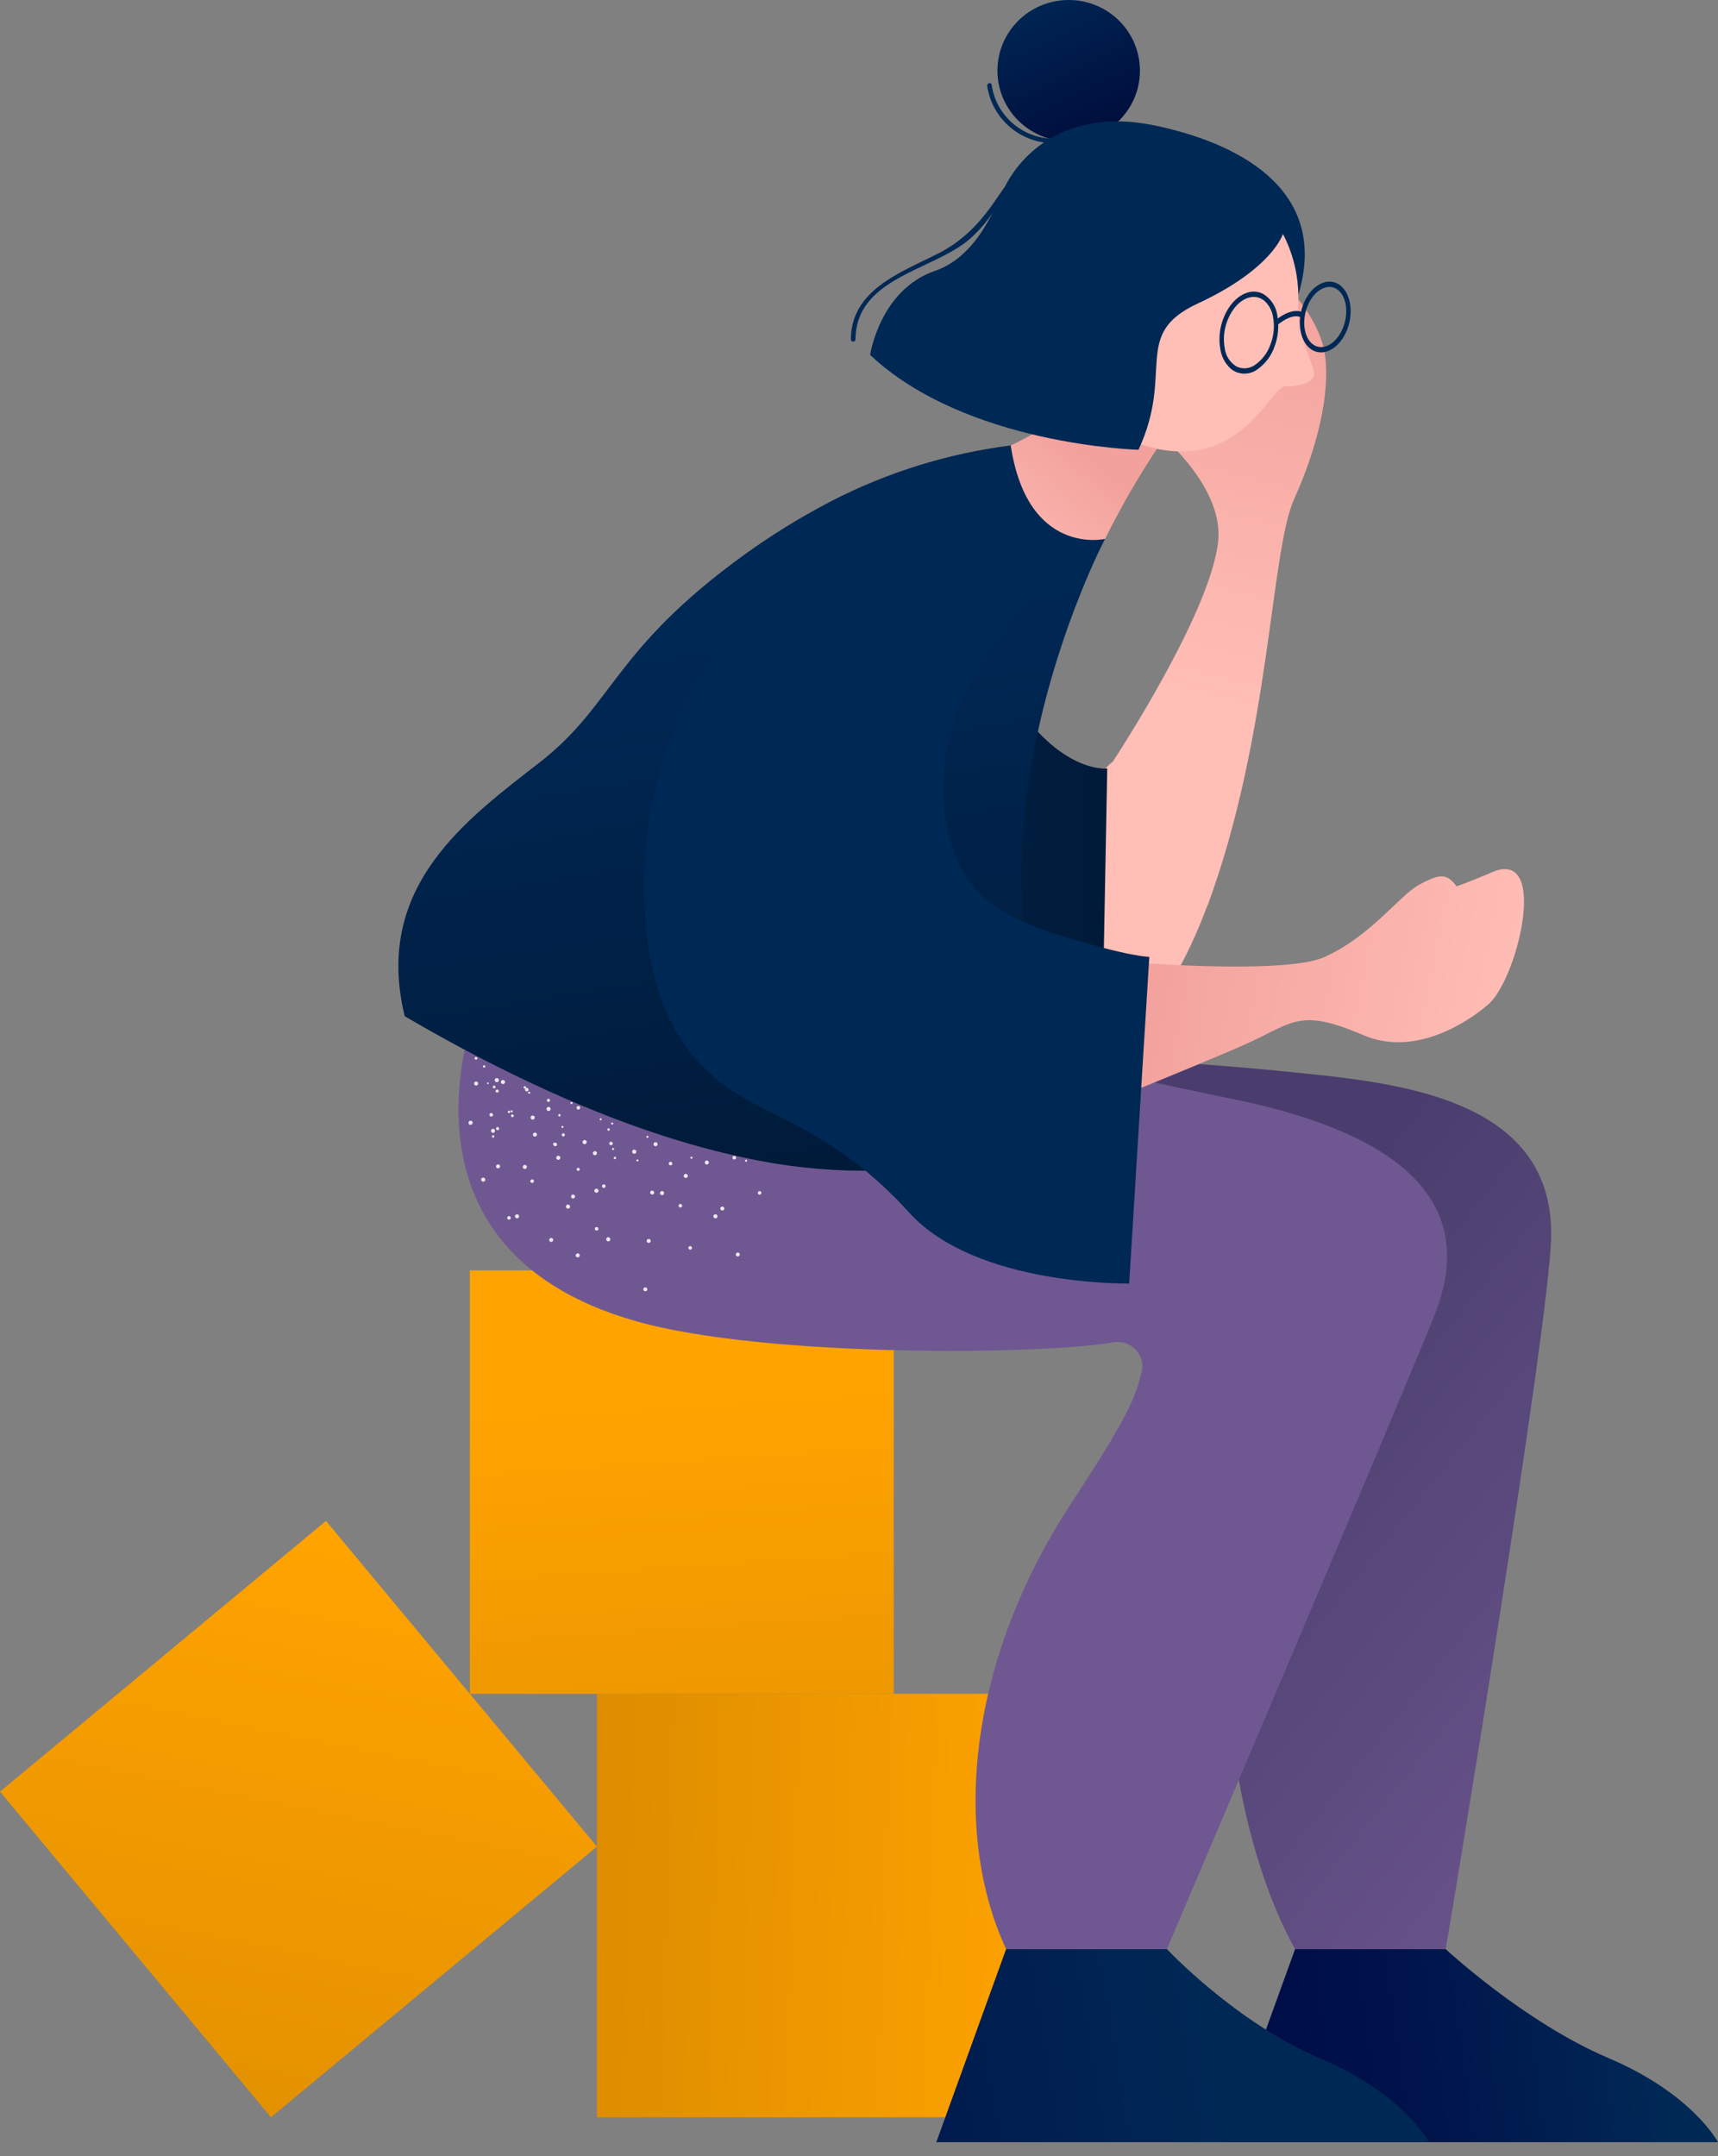 <?xml version="1.0" encoding="UTF-8"?>
<svg width="55px" height="69px" viewBox="0 0 55 69" version="1.1" xmlns="http://www.w3.org/2000/svg" xmlns:xlink="http://www.w3.org/1999/xlink">
    <rect x="0" y="0" width="55" height="69" fill="#808080" stroke="none"/>
    <title>649B9A49-B3FC-48CF-9D23-845368C4484F</title>
    <defs>
        <linearGradient x1="48.593%" y1="29.068%" x2="62.068%" y2="229.513%" id="linearGradient-1">
            <stop stop-color="#FFA300" offset="0%"></stop>
            <stop stop-color="#DF8E00" offset="69.55%"></stop>
            <stop stop-color="#D68900" offset="100%"></stop>
        </linearGradient>
        <linearGradient x1="108.958%" y1="51.929%" x2="-40.569%" y2="47.037%" id="linearGradient-2">
            <stop stop-color="#FFA300" offset="0%"></stop>
            <stop stop-color="#DF8E00" offset="69.55%"></stop>
            <stop stop-color="#D68900" offset="100%"></stop>
        </linearGradient>
        <linearGradient x1="59.475%" y1="3.727%" x2="26.42%" y2="165.152%" id="linearGradient-3">
            <stop stop-color="#FFA300" offset="0%"></stop>
            <stop stop-color="#DF8E00" offset="69.55%"></stop>
            <stop stop-color="#D68900" offset="100%"></stop>
        </linearGradient>
        <linearGradient x1="86.41%" y1="48.443%" x2="15.47%" y2="52.209%" id="linearGradient-4">
            <stop stop-color="#002855" offset="0%"></stop>
            <stop stop-color="#00134B" offset="69.55%"></stop>
            <stop stop-color="#00114A" offset="84.42%"></stop>
            <stop stop-color="#000E48" offset="100%"></stop>
        </linearGradient>
        <linearGradient x1="55.3%" y1="50.12%" x2="-76.1%" y2="58.908%" id="linearGradient-5">
            <stop stop-color="#002855" offset="0%"></stop>
            <stop stop-color="#00134B" offset="69.55%"></stop>
            <stop stop-color="#000E48" offset="100%"></stop>
        </linearGradient>
        <linearGradient x1="131.88%" y1="86.242%" x2="63.696%" y2="39.236%" id="linearGradient-6">
            <stop stop-color="#6F5891" offset="12.91%"></stop>
            <stop stop-color="#4A3D6D" offset="99.87%"></stop>
        </linearGradient>
        <linearGradient x1="48.593%" y1="55.364%" x2="53.912%" y2="-6.632%" id="linearGradient-7">
            <stop stop-color="#FFBEB6" offset="0%"></stop>
            <stop stop-color="#F2A19C" offset="100%"></stop>
        </linearGradient>
        <linearGradient x1="0%" y1="50%" x2="100.001%" y2="50%" id="linearGradient-8">
            <stop stop-color="#002855" offset="0%"></stop>
            <stop stop-color="#001A39" offset="100%"></stop>
        </linearGradient>
        <linearGradient x1="94.409%" y1="55.288%" x2="7.163%" y2="45.364%" id="linearGradient-9">
            <stop stop-color="#FFBEB6" offset="0%"></stop>
            <stop stop-color="#F7ABA5" offset="64.65%"></stop>
            <stop stop-color="#F2A19C" offset="100%"></stop>
        </linearGradient>
        <linearGradient x1="47.152%" y1="25.596%" x2="59.23%" y2="101.211%" id="linearGradient-10">
            <stop stop-color="#002855" offset="0%"></stop>
            <stop stop-color="#001A39" offset="100%"></stop>
        </linearGradient>
        <linearGradient x1="-4.606%" y1="110.362%" x2="44.447%" y2="46.636%" id="linearGradient-11">
            <stop stop-color="#FFBEB6" offset="0%"></stop>
            <stop stop-color="#F2A19C" offset="100%"></stop>
        </linearGradient>
        <linearGradient x1="21.927%" y1="-8.614%" x2="84.085%" y2="121.168%" id="linearGradient-12">
            <stop stop-color="#002855" offset="0%"></stop>
            <stop stop-color="#000737" offset="99.18%"></stop>
        </linearGradient>
    </defs>
    <g id="Lorviqua-UI-desktop" stroke="none" stroke-width="1" fill="none" fill-rule="evenodd">
        <g id="Patientsite_Lorviqua_2_1_3" transform="translate(-258, -912)" fill-rule="nonzero">
            <g id="Group-25" transform="translate(0, 528)">
                <g id="download-(1)" transform="translate(258, 384)">
                    <g id="geometry0qAV_G1GXhLu40Ja-cM_M" transform="translate(0, 40.652)">
                        <rect id="square_30qAV_G1GXhLu40Ja-cM_M" fill="url(#linearGradient-1)" x="15.042" y="0" width="13.571" height="13.551"></rect>
                        <rect id="square_20qAV_G1GXhLu40Ja-cM_M" fill="url(#linearGradient-2)" x="19.111" y="13.55" width="13.571" height="13.551"></rect>
                        <polygon id="square_10qAV_G1GXhLu40Ja-cM_M" fill="url(#linearGradient-3)" points="0 16.68 10.436 8.018 19.111 18.439 8.675 27.101"></polygon>
                    </g>
                    <g id="Group" transform="translate(12.754, 0)">
                        <path d="M28.706,62.372 L26.471,68.55 L42.246,68.551 C42.246,68.551 41.437,67.004 38.741,65.859 C36.045,64.713 33.528,62.372 33.528,62.372 L28.706,62.372" id="L_shoeNDLBwZiXtSreBOlgtqQGd" fill="url(#linearGradient-4)"></path>
                        <path d="M19.455,62.372 L17.221,68.55 L32.996,68.551 C32.996,68.551 32.187,67.004 29.491,65.859 C26.794,64.713 24.604,62.371 24.604,62.371 L19.455,62.372" id="R_shoeNDLBwZiXtSreBOlgtqQGd" fill="url(#linearGradient-5)"></path>
                        <path d="M28.362,34.285 C23.697,33.806 16.312,33.579 16.312,33.579 L5.398,35.468 C5.398,35.468 3.148,40.439 12.075,40.899 C16.33,41.118 25.433,42.917 27.613,42.007 C28.016,41.837 28.481,42.023 28.653,42.422 C28.7,42.532 28.721,42.65 28.715,42.768 C28.669,43.618 28.666,44.059 27.453,47.327 C25.613,52.289 26.83,59.027 28.706,62.372 L33.528,62.372 C33.773,61.006 36.804,42.627 36.902,39.661 C37.055,34.992 31.654,34.623 28.362,34.285 Z" id="L_trousersNDLBwZiXtSreBOlgtqQGd" fill="url(#linearGradient-6)"></path>
                        <path d="M2.686,31.696 C2.686,31.696 -0.947,39.88 7.656,42.292 C11.755,43.44 20.555,43.363 22.885,42.955 C23.316,42.878 23.728,43.162 23.806,43.589 C23.827,43.706 23.822,43.826 23.789,43.94 C23.555,44.759 23.453,45.188 21.539,48.108 C18.258,53.115 17.699,58.577 19.455,62.371 L24.604,62.371 C24.604,62.371 32.021,44.96 33.169,42.088 C34.801,38.004 31.234,36.083 26.639,35.153 C22.044,34.224 13.751,32.253 13.751,32.253 L2.686,31.696" id="R_trousersNDLBwZiXtSreBOlgtqQGd" fill="#6F5891"></path>
                        <path d="M7.64,37.163 C7.657,37.171 7.677,37.163 7.684,37.146 C7.692,37.129 7.684,37.109 7.666,37.102 C7.649,37.095 7.63,37.102 7.622,37.12 L7.622,37.12 C7.615,37.136 7.623,37.156 7.64,37.163 L7.64,37.163 Z M7.958,36.409 C7.976,36.416 7.996,36.408 8.004,36.391 C8.011,36.373 8.002,36.354 7.984,36.347 C7.968,36.339 7.949,36.346 7.941,36.361 C7.941,36.363 7.94,36.364 7.94,36.365 C7.933,36.382 7.94,36.401 7.958,36.409 L7.958,36.409 Z M11.098,37.155 C11.105,37.172 11.125,37.181 11.143,37.174 L11.143,37.174 C11.159,37.168 11.168,37.15 11.162,37.134 C11.161,37.133 11.161,37.131 11.16,37.13 C11.154,37.113 11.135,37.104 11.118,37.11 C11.1,37.117 11.091,37.137 11.098,37.155 L11.098,37.155 Z M6.452,35.839 C6.465,35.852 6.486,35.852 6.499,35.84 C6.512,35.827 6.513,35.806 6.5,35.793 C6.487,35.78 6.466,35.78 6.453,35.793 C6.44,35.804 6.439,35.824 6.45,35.837 C6.451,35.838 6.452,35.838 6.452,35.839 L6.452,35.839 Z M9.346,37.048 C9.348,37.066 9.363,37.081 9.382,37.082 C9.401,37.082 9.417,37.066 9.417,37.047 C9.416,37.028 9.401,37.012 9.381,37.013 C9.362,37.014 9.347,37.029 9.346,37.048 L9.346,37.048 Z M3.141,37.366 C3.164,37.393 3.204,37.396 3.231,37.374 C3.232,37.373 3.233,37.372 3.233,37.372 C3.26,37.349 3.263,37.31 3.24,37.284 C3.24,37.283 3.24,37.283 3.24,37.283 C3.217,37.256 3.176,37.253 3.149,37.275 C3.149,37.276 3.148,37.277 3.147,37.277 C3.121,37.3 3.118,37.339 3.141,37.365 C3.141,37.366 3.141,37.366 3.141,37.366 Z M4.322,36.349 C4.346,36.376 4.387,36.378 4.414,36.355 C4.441,36.332 4.444,36.291 4.42,36.264 L4.42,36.264 C4.397,36.238 4.357,36.235 4.331,36.258 C4.331,36.258 4.33,36.258 4.33,36.258 C4.303,36.281 4.3,36.321 4.322,36.349 L4.322,36.349 Z M7.84,41.253 C7.838,41.288 7.865,41.319 7.9,41.321 C7.935,41.325 7.965,41.301 7.969,41.267 C7.969,41.265 7.969,41.264 7.97,41.263 C7.971,41.228 7.944,41.197 7.909,41.195 C7.873,41.192 7.842,41.218 7.84,41.253 L7.84,41.253 L7.84,41.253 Z M7.948,39.707 C7.946,39.742 7.974,39.773 8.009,39.775 C8.045,39.777 8.076,39.75 8.078,39.715 L8.078,39.715 C8.081,39.68 8.055,39.649 8.019,39.646 C8.019,39.646 8.019,39.646 8.019,39.646 C7.983,39.645 7.952,39.671 7.948,39.707 L7.948,39.707 Z M8.059,38.158 C8.057,38.193 8.083,38.223 8.118,38.226 C8.119,38.226 8.12,38.226 8.12,38.226 C8.155,38.23 8.185,38.205 8.189,38.171 C8.189,38.17 8.189,38.169 8.19,38.168 C8.191,38.132 8.164,38.102 8.128,38.097 C8.093,38.096 8.062,38.122 8.059,38.158 L8.059,38.158 Z M8.168,36.611 C8.166,36.647 8.194,36.677 8.229,36.679 C8.265,36.681 8.296,36.654 8.298,36.619 C8.301,36.584 8.275,36.553 8.239,36.551 C8.239,36.551 8.239,36.551 8.239,36.551 C8.203,36.547 8.172,36.573 8.168,36.609 C8.169,36.61 8.168,36.611 8.168,36.611 L8.168,36.611 Z M2.427,34.693 C2.438,34.727 2.475,34.745 2.509,34.734 C2.543,34.722 2.561,34.686 2.55,34.652 C2.55,34.652 2.55,34.651 2.549,34.651 C2.537,34.618 2.501,34.6 2.467,34.611 C2.433,34.623 2.415,34.659 2.426,34.692 C2.426,34.692 2.427,34.693 2.427,34.693 L2.427,34.693 Z M4.865,39.736 C4.897,39.751 4.935,39.736 4.95,39.705 C4.965,39.673 4.951,39.635 4.919,39.62 C4.887,39.606 4.85,39.619 4.834,39.65 C4.819,39.682 4.833,39.72 4.865,39.736 Z M5.564,38.347 C5.596,38.362 5.634,38.348 5.649,38.316 C5.664,38.284 5.65,38.246 5.618,38.232 C5.586,38.217 5.549,38.23 5.533,38.261 C5.518,38.293 5.532,38.332 5.564,38.347 L5.564,38.347 Z M6.263,36.961 C6.296,36.976 6.335,36.962 6.351,36.929 C6.365,36.898 6.353,36.86 6.322,36.844 C6.289,36.827 6.25,36.84 6.233,36.872 C6.216,36.903 6.228,36.943 6.26,36.96 C6.261,36.96 6.262,36.96 6.263,36.961 Z M10.803,40.165 C10.815,40.198 10.852,40.216 10.886,40.205 C10.919,40.194 10.937,40.159 10.926,40.126 C10.926,40.126 10.926,40.126 10.926,40.125 C10.917,40.093 10.883,40.073 10.85,40.082 C10.848,40.082 10.847,40.083 10.845,40.083 C10.812,40.095 10.794,40.131 10.803,40.165 Z M10.308,38.693 C10.32,38.726 10.356,38.744 10.391,38.735 C10.424,38.723 10.442,38.686 10.431,38.652 C10.419,38.619 10.383,38.601 10.349,38.613 C10.348,38.613 10.348,38.613 10.348,38.613 C10.314,38.624 10.297,38.659 10.307,38.692 C10.308,38.692 10.308,38.692 10.308,38.693 Z M9.813,37.222 C9.823,37.255 9.857,37.273 9.89,37.263 C9.891,37.263 9.892,37.263 9.893,37.262 C9.927,37.252 9.947,37.217 9.936,37.183 C9.936,37.182 9.936,37.181 9.935,37.18 C9.924,37.146 9.887,37.128 9.853,37.14 C9.819,37.152 9.801,37.189 9.813,37.222 Z M3.51,39.02 C3.537,39.037 3.572,39.029 3.589,39.003 C3.606,38.976 3.599,38.941 3.572,38.924 C3.546,38.907 3.51,38.915 3.493,38.941 C3.492,38.941 3.492,38.942 3.492,38.942 C3.476,38.969 3.484,39.003 3.51,39.02 L3.51,39.02 Z M4.251,37.846 C4.277,37.863 4.313,37.855 4.33,37.829 C4.348,37.802 4.341,37.767 4.314,37.749 C4.288,37.732 4.252,37.738 4.234,37.765 C4.234,37.766 4.233,37.766 4.232,37.768 C4.215,37.793 4.222,37.828 4.248,37.845 C4.249,37.845 4.25,37.846 4.251,37.846 L4.251,37.846 Z M4.968,36.638 C4.97,36.653 4.979,36.665 4.991,36.672 C5.018,36.689 5.053,36.681 5.07,36.654 C5.088,36.627 5.08,36.591 5.052,36.574 C5.052,36.574 5.052,36.574 5.052,36.574 C5.036,36.563 5.015,36.562 4.997,36.569 L4.995,36.57 C4.985,36.574 4.977,36.582 4.973,36.592 C4.963,36.605 4.961,36.623 4.968,36.638 L4.968,36.638 Z M5.732,35.498 C5.759,35.514 5.795,35.506 5.812,35.478 C5.828,35.451 5.82,35.416 5.793,35.399 C5.766,35.383 5.731,35.391 5.714,35.417 C5.696,35.444 5.704,35.48 5.732,35.498 C5.731,35.498 5.732,35.498 5.732,35.498 L5.732,35.498 Z M9.284,39.945 C9.292,39.976 9.324,39.995 9.355,39.989 C9.385,39.982 9.404,39.952 9.398,39.923 C9.397,39.922 9.397,39.921 9.397,39.92 C9.391,39.889 9.36,39.87 9.329,39.876 C9.329,39.876 9.328,39.876 9.328,39.877 C9.297,39.885 9.278,39.914 9.284,39.945 L9.284,39.945 Z M8.972,38.598 C8.979,38.628 9.01,38.646 9.041,38.639 C9.071,38.633 9.09,38.603 9.083,38.573 C9.083,38.573 9.083,38.572 9.083,38.571 C9.076,38.54 9.046,38.521 9.014,38.527 C9.014,38.527 9.014,38.527 9.013,38.527 C8.982,38.536 8.964,38.567 8.972,38.598 L8.972,38.598 Z M8.657,37.247 C8.663,37.277 8.694,37.297 8.725,37.291 C8.726,37.29 8.726,37.29 8.726,37.29 C8.756,37.285 8.775,37.256 8.769,37.227 C8.769,37.226 8.769,37.224 8.768,37.222 C8.762,37.191 8.731,37.172 8.7,37.178 C8.699,37.178 8.699,37.178 8.699,37.178 C8.668,37.186 8.65,37.216 8.657,37.247 L8.657,37.247 Z M2.926,35.707 C2.944,35.732 2.979,35.738 3.005,35.72 C3.006,35.72 3.006,35.719 3.007,35.719 C3.032,35.702 3.038,35.668 3.021,35.643 C3.021,35.642 3.02,35.642 3.019,35.641 C3.001,35.615 2.966,35.608 2.939,35.625 C2.939,35.626 2.938,35.626 2.938,35.626 C2.913,35.646 2.908,35.681 2.926,35.707 L2.926,35.707 Z M4.064,34.902 C4.082,34.927 4.117,34.934 4.143,34.916 C4.169,34.898 4.176,34.862 4.157,34.836 C4.138,34.81 4.103,34.804 4.076,34.821 C4.05,34.84 4.044,34.876 4.064,34.902 C4.064,34.902 4.064,34.902 4.064,34.902 L4.064,34.902 Z M6.288,39.314 C6.284,39.345 6.305,39.374 6.337,39.379 C6.368,39.384 6.397,39.364 6.403,39.333 C6.407,39.302 6.387,39.272 6.356,39.265 C6.324,39.26 6.293,39.282 6.288,39.314 Z M6.52,37.947 C6.514,37.977 6.533,38.006 6.563,38.012 C6.565,38.012 6.566,38.013 6.567,38.013 C6.598,38.018 6.627,37.997 6.633,37.966 C6.638,37.935 6.617,37.906 6.586,37.899 C6.554,37.895 6.525,37.916 6.52,37.947 Z M6.75,36.581 C6.745,36.612 6.765,36.641 6.797,36.647 C6.828,36.652 6.857,36.632 6.863,36.601 L6.863,36.601 C6.868,36.57 6.847,36.541 6.816,36.535 C6.785,36.53 6.755,36.551 6.75,36.581 Z M11.518,38.207 C11.535,38.232 11.569,38.238 11.594,38.221 C11.595,38.221 11.596,38.22 11.597,38.219 C11.623,38.202 11.63,38.166 11.613,38.14 C11.612,38.14 11.612,38.139 11.611,38.139 C11.592,38.114 11.556,38.108 11.53,38.126 C11.505,38.144 11.499,38.179 11.517,38.205 C11.517,38.206 11.518,38.206 11.518,38.207 L11.518,38.207 Z M10.706,37.079 C10.725,37.104 10.761,37.111 10.788,37.093 C10.814,37.074 10.819,37.037 10.8,37.012 C10.781,36.987 10.747,36.981 10.721,36.998 C10.695,37.015 10.687,37.05 10.705,37.076 C10.705,37.077 10.706,37.078 10.706,37.079 L10.706,37.079 Z M3.601,35.589 C3.615,35.601 3.637,35.601 3.65,35.587 C3.663,35.573 3.662,35.551 3.648,35.538 C3.634,35.525 3.612,35.526 3.599,35.54 C3.587,35.554 3.588,35.575 3.601,35.589 L3.601,35.589 Z M4.163,34.992 C4.177,35.005 4.199,35.004 4.212,34.99 C4.225,34.976 4.224,34.955 4.21,34.942 C4.196,34.929 4.174,34.93 4.161,34.944 L4.161,34.944 C4.149,34.958 4.15,34.979 4.163,34.992 L4.163,34.992 Z M6.84,36.771 C6.84,36.789 6.856,36.804 6.874,36.803 C6.893,36.802 6.908,36.787 6.907,36.768 C6.907,36.75 6.891,36.735 6.872,36.736 L6.872,36.736 C6.854,36.737 6.839,36.752 6.84,36.771 L6.84,36.771 L6.84,36.771 Z M6.81,35.955 C6.812,35.973 6.828,35.987 6.847,35.987 C6.866,35.986 6.88,35.971 6.88,35.952 L6.88,35.952 C6.88,35.934 6.865,35.92 6.847,35.92 C6.846,35.92 6.846,35.92 6.845,35.92 C6.826,35.92 6.81,35.935 6.81,35.954 C6.81,35.954 6.81,35.954 6.81,35.955 L6.81,35.955 Z M5.24,36.094 C5.258,36.099 5.276,36.09 5.284,36.074 C5.291,36.057 5.283,36.037 5.265,36.031 C5.265,36.031 5.264,36.03 5.264,36.03 C5.247,36.023 5.228,36.031 5.221,36.047 C5.22,36.048 5.22,36.049 5.22,36.05 C5.213,36.067 5.222,36.087 5.24,36.094 L5.24,36.094 Z M5.53,35.328 C5.548,35.334 5.567,35.325 5.574,35.309 C5.58,35.291 5.572,35.272 5.554,35.265 C5.538,35.258 5.519,35.265 5.511,35.281 C5.51,35.281 5.51,35.282 5.51,35.283 C5.502,35.3 5.511,35.32 5.528,35.328 C5.529,35.328 5.53,35.328 5.53,35.328 L5.53,35.328 Z M3.013,36.399 C3.03,36.41 3.053,36.405 3.065,36.388 C3.065,36.388 3.065,36.388 3.065,36.387 C3.077,36.37 3.073,36.346 3.055,36.335 C3.055,36.334 3.054,36.334 3.053,36.333 C3.036,36.322 3.013,36.327 3.002,36.344 C3.001,36.344 3.001,36.344 3.001,36.345 C2.99,36.363 2.995,36.387 3.013,36.399 L3.013,36.399 Z M3.518,35.614 C3.537,35.625 3.561,35.619 3.572,35.601 C3.584,35.583 3.578,35.559 3.56,35.548 C3.543,35.537 3.52,35.541 3.509,35.559 C3.509,35.559 3.509,35.559 3.509,35.56 C3.496,35.576 3.499,35.6 3.516,35.612 C3.517,35.613 3.517,35.613 3.518,35.614 L3.518,35.614 Z M4.026,34.828 C4.042,34.838 4.063,34.835 4.076,34.822 C4.078,34.819 4.08,34.819 4.08,34.816 C4.092,34.798 4.086,34.774 4.068,34.762 C4.049,34.751 4.025,34.756 4.013,34.775 C4.002,34.793 4.007,34.817 4.026,34.828 Z M6.895,37.064 C6.898,37.084 6.917,37.097 6.936,37.093 C6.938,37.093 6.939,37.093 6.941,37.092 C6.962,37.088 6.974,37.067 6.969,37.047 C6.964,37.027 6.944,37.014 6.923,37.016 C6.902,37.022 6.889,37.043 6.895,37.064 C6.895,37.064 6.895,37.064 6.895,37.064 L6.895,37.064 Z M6.691,36.154 C6.696,36.175 6.718,36.187 6.739,36.182 C6.739,36.182 6.739,36.182 6.739,36.182 C6.76,36.177 6.772,36.157 6.767,36.136 C6.762,36.116 6.742,36.103 6.721,36.105 C6.7,36.112 6.687,36.133 6.691,36.154 L6.691,36.154 Z M2.713,34.149 C2.725,34.166 2.748,34.17 2.765,34.158 C2.784,34.147 2.789,34.123 2.778,34.105 C2.777,34.104 2.777,34.104 2.777,34.103 C2.764,34.086 2.739,34.082 2.722,34.095 C2.704,34.107 2.7,34.131 2.713,34.149 L2.713,34.149 Z M4.968,36.638 C4.972,36.641 4.977,36.644 4.982,36.645 C5.003,36.649 5.023,36.636 5.027,36.615 C5.027,36.614 5.027,36.614 5.027,36.614 C5.03,36.593 5.018,36.574 4.998,36.569 L4.995,36.569 C4.975,36.566 4.955,36.579 4.951,36.6 C4.951,36.6 4.951,36.601 4.951,36.601 C4.948,36.616 4.955,36.631 4.968,36.638 L4.968,36.638 Z M5.117,35.682 C5.113,35.702 5.126,35.722 5.146,35.726 C5.146,35.726 5.146,35.726 5.146,35.726 C5.168,35.73 5.188,35.717 5.194,35.697 C5.196,35.675 5.183,35.655 5.161,35.65 C5.14,35.647 5.121,35.661 5.117,35.682 L5.117,35.682 Z M3.733,38.911 C3.727,38.947 3.752,38.981 3.788,38.987 C3.824,38.993 3.859,38.968 3.864,38.932 C3.87,38.896 3.846,38.862 3.809,38.857 C3.774,38.851 3.739,38.875 3.733,38.911 L3.733,38.911 Z M3.982,37.332 C3.978,37.368 4.003,37.402 4.04,37.407 C4.076,37.412 4.109,37.386 4.114,37.35 C4.118,37.314 4.093,37.281 4.056,37.277 C4.021,37.272 3.988,37.297 3.982,37.332 Z M4.234,35.752 C4.228,35.788 4.253,35.822 4.289,35.828 C4.325,35.834 4.36,35.809 4.366,35.773 C4.372,35.737 4.347,35.703 4.311,35.697 C4.274,35.692 4.24,35.716 4.234,35.752 L4.234,35.752 Z M10.095,38.96 C10.118,38.99 10.16,38.996 10.191,38.975 C10.22,38.952 10.225,38.91 10.202,38.881 C10.18,38.853 10.14,38.847 10.11,38.868 C10.081,38.89 10.074,38.93 10.095,38.96 Z M9.146,37.668 C9.168,37.697 9.209,37.704 9.239,37.683 C9.269,37.662 9.276,37.62 9.254,37.591 C9.232,37.561 9.191,37.554 9.161,37.576 C9.131,37.598 9.125,37.638 9.146,37.668 Z M2.275,35.986 C2.307,36.005 2.349,35.995 2.368,35.964 C2.388,35.932 2.378,35.891 2.346,35.872 C2.314,35.853 2.273,35.862 2.253,35.894 C2.235,35.925 2.244,35.966 2.275,35.986 L2.275,35.986 Z M3.115,34.619 C3.146,34.64 3.187,34.632 3.207,34.601 C3.208,34.601 3.208,34.6 3.208,34.6 C3.227,34.568 3.218,34.528 3.186,34.508 C3.155,34.489 3.114,34.498 3.094,34.529 C3.094,34.529 3.094,34.53 3.093,34.53 C3.075,34.561 3.085,34.601 3.115,34.619 L3.115,34.619 Z M6.654,39.674 C6.664,39.708 6.7,39.73 6.735,39.723 C6.771,39.713 6.791,39.677 6.783,39.642 C6.775,39.607 6.74,39.585 6.705,39.592 C6.704,39.592 6.704,39.592 6.703,39.593 C6.667,39.601 6.645,39.637 6.654,39.674 C6.654,39.673 6.654,39.673 6.654,39.674 L6.654,39.674 Z M6.275,38.118 C6.284,38.154 6.321,38.176 6.357,38.167 L6.357,38.167 C6.392,38.158 6.413,38.123 6.405,38.088 C6.405,38.088 6.405,38.088 6.405,38.088 C6.396,38.053 6.361,38.031 6.325,38.039 C6.29,38.047 6.267,38.082 6.275,38.117 C6.275,38.117 6.275,38.117 6.275,38.118 L6.275,38.118 Z M5.897,36.564 C5.905,36.599 5.94,36.621 5.975,36.614 C5.976,36.613 5.976,36.613 5.976,36.613 C6.013,36.606 6.036,36.57 6.028,36.534 C6.021,36.498 5.985,36.475 5.948,36.482 C5.912,36.49 5.889,36.525 5.896,36.562 C5.897,36.563 5.897,36.563 5.897,36.564 Z M5.676,40.188 C5.684,40.223 5.72,40.245 5.755,40.237 C5.791,40.229 5.813,40.194 5.805,40.159 C5.797,40.124 5.763,40.102 5.728,40.109 C5.692,40.116 5.669,40.151 5.676,40.188 L5.676,40.188 Z M5.364,38.625 C5.372,38.661 5.408,38.684 5.444,38.676 C5.479,38.668 5.502,38.635 5.497,38.6 C5.488,38.564 5.453,38.54 5.417,38.546 C5.381,38.554 5.358,38.589 5.364,38.625 L5.364,38.625 Z M5.053,37.062 C5.06,37.098 5.096,37.121 5.132,37.114 C5.168,37.107 5.192,37.073 5.185,37.037 C5.178,37.002 5.143,36.978 5.107,36.985 L5.107,36.985 C5.071,36.992 5.047,37.026 5.053,37.062 Z M4.743,35.499 C4.749,35.534 4.782,35.557 4.817,35.552 C4.818,35.552 4.819,35.551 4.821,35.551 C4.856,35.544 4.88,35.51 4.873,35.475 C4.866,35.439 4.832,35.416 4.796,35.422 C4.76,35.429 4.736,35.463 4.743,35.499 C4.743,35.499 4.743,35.499 4.743,35.499 Z M2.648,37.737 C2.642,37.772 2.665,37.806 2.7,37.813 C2.701,37.813 2.701,37.813 2.701,37.813 C2.737,37.821 2.772,37.799 2.781,37.763 C2.787,37.727 2.764,37.692 2.728,37.685 C2.691,37.678 2.656,37.702 2.648,37.737 Z M2.965,36.174 C2.958,36.209 2.981,36.244 3.016,36.252 C3.052,36.26 3.087,36.237 3.095,36.201 C3.095,36.201 3.095,36.201 3.095,36.2 C3.102,36.164 3.078,36.129 3.042,36.122 C3.007,36.115 2.972,36.138 2.966,36.174 C2.966,36.173 2.966,36.174 2.965,36.174 L2.965,36.174 Z M3.28,34.613 C3.274,34.65 3.299,34.684 3.336,34.69 C3.371,34.695 3.404,34.673 3.412,34.639 C3.42,34.603 3.396,34.568 3.359,34.561 C3.323,34.553 3.288,34.577 3.28,34.613 Z M8.385,38.217 C8.407,38.248 8.448,38.255 8.479,38.235 C8.509,38.215 8.517,38.174 8.497,38.144 C8.478,38.114 8.438,38.104 8.408,38.123 C8.407,38.123 8.406,38.124 8.405,38.124 C8.374,38.144 8.365,38.185 8.384,38.215 C8.385,38.216 8.385,38.217 8.385,38.217 L8.385,38.217 Z M7.495,36.891 C7.516,36.922 7.557,36.929 7.588,36.909 C7.618,36.889 7.626,36.848 7.606,36.818 C7.587,36.788 7.548,36.778 7.517,36.797 C7.516,36.797 7.515,36.798 7.515,36.798 C7.483,36.818 7.474,36.859 7.494,36.89 C7.494,36.89 7.494,36.891 7.495,36.891 L7.495,36.891 Z M5.711,37.437 C5.722,37.463 5.751,37.474 5.777,37.463 C5.802,37.453 5.813,37.424 5.803,37.399 C5.794,37.375 5.766,37.362 5.741,37.372 C5.74,37.372 5.738,37.373 5.737,37.374 C5.712,37.385 5.7,37.413 5.711,37.437 L5.711,37.437 Z M5.234,36.335 C5.245,36.361 5.275,36.372 5.3,36.361 C5.326,36.35 5.338,36.32 5.326,36.295 C5.326,36.295 5.326,36.295 5.326,36.295 C5.315,36.27 5.286,36.258 5.261,36.268 C5.261,36.269 5.26,36.269 5.26,36.269 C5.235,36.281 5.223,36.31 5.234,36.335 L5.234,36.335 Z M4.757,35.231 C4.768,35.256 4.798,35.268 4.824,35.256 C4.85,35.245 4.861,35.216 4.85,35.19 C4.839,35.165 4.809,35.153 4.783,35.165 L4.783,35.165 C4.758,35.176 4.747,35.205 4.757,35.231 L4.757,35.231 Z M3.141,37.317 C3.142,37.345 3.165,37.366 3.192,37.366 C3.22,37.364 3.241,37.342 3.241,37.315 C3.241,37.288 3.218,37.266 3.191,37.267 C3.191,37.267 3.19,37.267 3.19,37.267 C3.164,37.266 3.142,37.287 3.141,37.314 C3.141,37.315 3.141,37.316 3.141,37.317 L3.141,37.317 Z M3.125,36.115 C3.127,36.142 3.149,36.164 3.177,36.166 C3.205,36.165 3.226,36.143 3.226,36.115 C3.226,36.115 3.226,36.115 3.226,36.115 C3.226,36.088 3.205,36.066 3.179,36.066 C3.178,36.066 3.177,36.066 3.177,36.066 C3.149,36.065 3.126,36.086 3.125,36.114 C3.125,36.114 3.125,36.114 3.125,36.115 L3.125,36.115 Z M3.112,34.914 C3.112,34.941 3.133,34.962 3.16,34.963 C3.161,34.963 3.162,34.963 3.163,34.963 C3.19,34.963 3.212,34.943 3.212,34.917 C3.212,34.916 3.212,34.915 3.212,34.914 C3.211,34.887 3.189,34.865 3.161,34.863 C3.133,34.864 3.111,34.886 3.112,34.914 C3.112,34.914 3.112,34.914 3.112,34.914 L3.112,34.914 Z M2.837,34.67 C2.839,34.685 2.853,34.695 2.869,34.693 C2.884,34.691 2.894,34.677 2.892,34.662 C2.89,34.647 2.876,34.636 2.861,34.638 C2.86,34.638 2.859,34.639 2.858,34.639 C2.844,34.642 2.835,34.655 2.837,34.67 L2.837,34.67 Z M3.611,35.728 C3.625,35.749 3.653,35.755 3.674,35.741 L3.674,35.741 C3.693,35.729 3.7,35.704 3.689,35.685 C3.688,35.683 3.687,35.682 3.686,35.681 C3.675,35.661 3.649,35.653 3.629,35.664 C3.628,35.665 3.627,35.666 3.626,35.666 C3.605,35.678 3.597,35.705 3.61,35.726 C3.61,35.727 3.611,35.727 3.611,35.728 Z M3.029,34.807 C3.041,34.828 3.066,34.835 3.087,34.824 C3.088,34.824 3.089,34.823 3.09,34.822 C3.111,34.81 3.118,34.784 3.106,34.763 C3.106,34.762 3.105,34.761 3.105,34.76 C3.091,34.739 3.063,34.733 3.042,34.746 C3.021,34.758 3.015,34.785 3.028,34.806 C3.028,34.806 3.029,34.807 3.029,34.807 L3.029,34.807 Z M2.445,33.889 C2.459,33.91 2.487,33.916 2.508,33.904 C2.529,33.891 2.536,33.864 2.524,33.843 C2.523,33.842 2.523,33.842 2.523,33.841 C2.51,33.821 2.482,33.814 2.46,33.827 C2.439,33.84 2.433,33.868 2.445,33.889 L2.445,33.889 Z" id="texture-3NDLBwZiXtSreBOlgtqQGd" fill="#FFFFFF" opacity="0.86"></path>
                        <path d="M29.678,11.461 C29.553,10.276 28.54,9.268 28.54,9.268 C28.54,9.268 28.54,10.544 28.6,10.652 C28.661,10.761 27.259,11.282 27.259,11.282 C27.259,11.282 26.826,13.767 26.294,14.114 C25.763,14.461 25.387,13.458 24.461,13.139 C23.534,12.82 23.267,13.109 23.852,13.485 C24.437,13.861 26.459,15.611 26.239,17.371 C25.979,19.459 23.558,23.314 22.874,24.37 C22.731,24.48 22.645,24.569 22.655,24.617 C22.707,24.852 21.35,27.371 21.203,27.988 C21.056,28.605 23.536,32.796 23.536,32.796 C24.509,32.07 25.288,30.608 25.893,28.992 L25.897,28.998 C27.921,23.545 27.911,17.67 28.675,15.973 C29.44,14.276 29.803,12.646 29.678,11.461 Z" id="L_handNDLBwZiXtSreBOlgtqQGd" fill="url(#linearGradient-7)"></path>
                        <path d="M19.825,22.603 L19.825,22.603 C19.261,21.198 19.294,21.046 19.218,20.336 C19.001,18.31 22.622,17.247 22.622,17.247 L19.603,14.254 C12.417,16.182 10.346,20.337 9.553,22.704 C8.579,25.609 9.059,27.568 10.694,29.259 C11.936,30.543 13.47,30.642 15.875,33.286 C18.013,35.637 22.476,36.131 22.476,36.131 L22.693,24.595 C22.693,24.594 21.303,24.752 19.825,22.603 Z" id="L_sleeveNDLBwZiXtSreBOlgtqQGd" fill="url(#linearGradient-8)"></path>
                        <path d="M34.866,32.16 C34.866,32.16 32.876,33.975 30.896,33.126 C28.917,32.277 28.668,32.691 27.301,33.332 C26.711,33.608 24.452,34.549 22.695,35.248 L23.861,30.824 C25.925,30.955 28.731,31.036 29.648,30.625 C31.153,29.947 32.047,28.644 32.694,28.302 C33.346,27.956 33.557,27.937 33.878,28.363 C33.878,28.363 34.227,28.247 35.102,27.874 C36.846,27.252 35.779,31.452 34.866,32.16 Z" id="handNDLBwZiXtSreBOlgtqQGd" fill="url(#linearGradient-9)"></path>
                        <path d="M22.622,17.246 L19.603,14.254 L19.603,14.254 C17.596,14.509 15.65,15.113 13.855,16.038 C12.867,16.552 11.919,17.137 11.019,17.791 C6.891,20.79 6.881,22.551 4.56,24.367 C4.555,24.371 4.55,24.375 4.545,24.379 C2.228,26.191 -0.818,28.336 0.203,32.519 C1.233,33.121 2.217,33.656 3.154,34.125 C6.231,35.672 8.825,36.559 10.979,37.024 C10.979,37.024 10.981,37.025 10.981,37.024 C12.274,37.316 13.596,37.463 14.922,37.463 C15.969,37.469 17.012,37.322 18.017,37.028 C18.409,36.912 18.789,36.76 19.154,36.576 C20.189,36.431 21.209,36.197 22.204,35.878 C16.897,28.102 22.622,17.246 22.622,17.246 Z" id="sweaterNDLBwZiXtSreBOlgtqQGd" fill="url(#linearGradient-10)"></path>
                        <path d="M22.622,17.246 C22.622,17.246 16.184,21.259 17.655,26.849 C18.085,28.485 19.151,29.299 21.099,29.907 C23.432,30.636 24.04,30.618 24.04,30.618 L23.395,41.072 C23.395,41.072 18.502,41.166 16.364,38.815 C13.959,36.17 12.015,35.843 10.552,34.814 C8.328,33.25 7.754,30.618 7.897,27.56 C8.167,21.805 12.417,16.182 19.604,14.254 L19.604,14.254" id="R_sleeveNDLBwZiXtSreBOlgtqQGd" fill="#002855"></path>
                        <path d="M25.313,12.978 C25.313,12.978 24.02,14.442 22.622,17.246 C22.622,17.246 20.143,17.816 19.603,14.254 C19.603,14.254 22.211,13.081 22.296,11.826 L25.313,12.978 Z" id="neckNDLBwZiXtSreBOlgtqQGd" fill="url(#linearGradient-11)"></path>
                        <path d="M28.811,9.365 C28.812,9.388 28.811,9.406 28.812,9.416 C28.813,9.419 28.813,9.423 28.812,9.426 C28.813,9.52 28.811,9.616 28.805,9.715 C28.749,10.78 29.366,11.722 29.312,12.009 C29.259,12.295 28.659,12.386 28.384,12.363 C28.109,12.341 27.538,13.616 26.298,14.19 C25.133,14.729 23.602,14.361 22.682,13.617 C22.687,11.316 23.04,9.755 25.398,9.144 C27.972,8.476 28.319,7.483 28.319,7.483 C28.623,8.066 28.791,8.709 28.811,9.365 Z" id="faceNDLBwZiXtSreBOlgtqQGd" fill="#FFBEB6"></path>
                        <ellipse id="hairNDLBwZiXtSreBOlgtqQGd" fill="url(#linearGradient-12)" cx="21.459" cy="2.261" rx="2.281" ry="2.261"></ellipse>
                        <path d="M30.384,10.522 C30.601,9.933 30.459,9.285 30.067,9.076 L30.066,9.076 C29.674,8.868 29.177,9.177 28.96,9.766 C28.935,9.834 28.914,9.904 28.899,9.974 C28.639,9.898 28.377,10.032 28.151,10.193 C28.146,10.158 28.144,10.121 28.137,10.087 C28.096,9.805 27.931,9.555 27.686,9.406 C27.232,9.165 26.657,9.525 26.405,10.207 C26.284,10.525 26.255,10.869 26.319,11.201 C26.358,11.426 26.469,11.631 26.635,11.788 C26.676,11.825 26.722,11.856 26.77,11.882 C27.003,12 27.283,11.978 27.494,11.824 C27.756,11.642 27.951,11.381 28.052,11.081 C28.135,10.856 28.174,10.617 28.167,10.378 C28.369,10.226 28.628,10.063 28.87,10.141 C28.822,10.546 28.93,10.93 29.162,11.132 C29.197,11.163 29.236,11.19 29.277,11.212 C29.67,11.42 30.166,11.11 30.384,10.522 Z M27.428,11.674 C27.254,11.802 27.022,11.822 26.828,11.726 C26.626,11.601 26.489,11.393 26.457,11.159 C26.4,10.863 26.427,10.558 26.534,10.276 C26.755,9.679 27.245,9.359 27.628,9.562 C27.667,9.583 27.704,9.608 27.737,9.637 C27.876,9.769 27.967,9.942 27.999,10.13 C28.056,10.425 28.03,10.73 27.922,11.012 C27.833,11.279 27.66,11.511 27.428,11.674 Z M29.335,11.056 C29.013,10.884 28.904,10.337 29.089,9.835 C29.275,9.332 29.688,9.062 30.009,9.232 C30.331,9.403 30.44,9.95 30.255,10.453 C30.069,10.955 29.656,11.226 29.335,11.056 Z" id="eyeglassesNDLBwZiXtSreBOlgtqQGd" fill="#002855"></path>
                        <path d="M24.156,4.004 C22.761,3.722 21.671,3.962 20.867,4.434 C19.909,4.375 19.125,3.655 18.993,2.713 C18.977,2.62 18.834,2.659 18.85,2.752 C18.987,3.685 19.725,4.42 20.666,4.561 C20.138,4.917 19.71,5.4 19.421,5.966 C19.36,6.053 19.298,6.14 19.238,6.23 C18.69,7.05 18.155,7.671 17.252,8.127 C16.056,8.73 14.493,9.286 14.486,10.861 C14.487,10.902 14.521,10.934 14.562,10.932 C14.601,10.931 14.633,10.9 14.634,10.861 C14.643,8.936 16.984,8.676 18.198,7.726 C18.514,7.465 18.79,7.16 19.016,6.82 C18.661,7.518 18.113,8.345 17.174,8.67 C15.408,9.281 15.102,11.357 15.102,11.357 C18.175,14.251 23.694,14.393 23.694,14.393 C24.855,11.9 23.461,10.701 25.586,9.715 C27.997,8.597 28.318,7.482 28.318,7.482 C28.631,8.085 28.8,8.75 28.812,9.428 C29.844,6.005 26.765,4.531 24.156,4.004 Z" id="hair-2NDLBwZiXtSreBOlgtqQGd" fill="#002855"></path>
                    </g>
                </g>
            </g>
        </g>
    </g>
</svg>